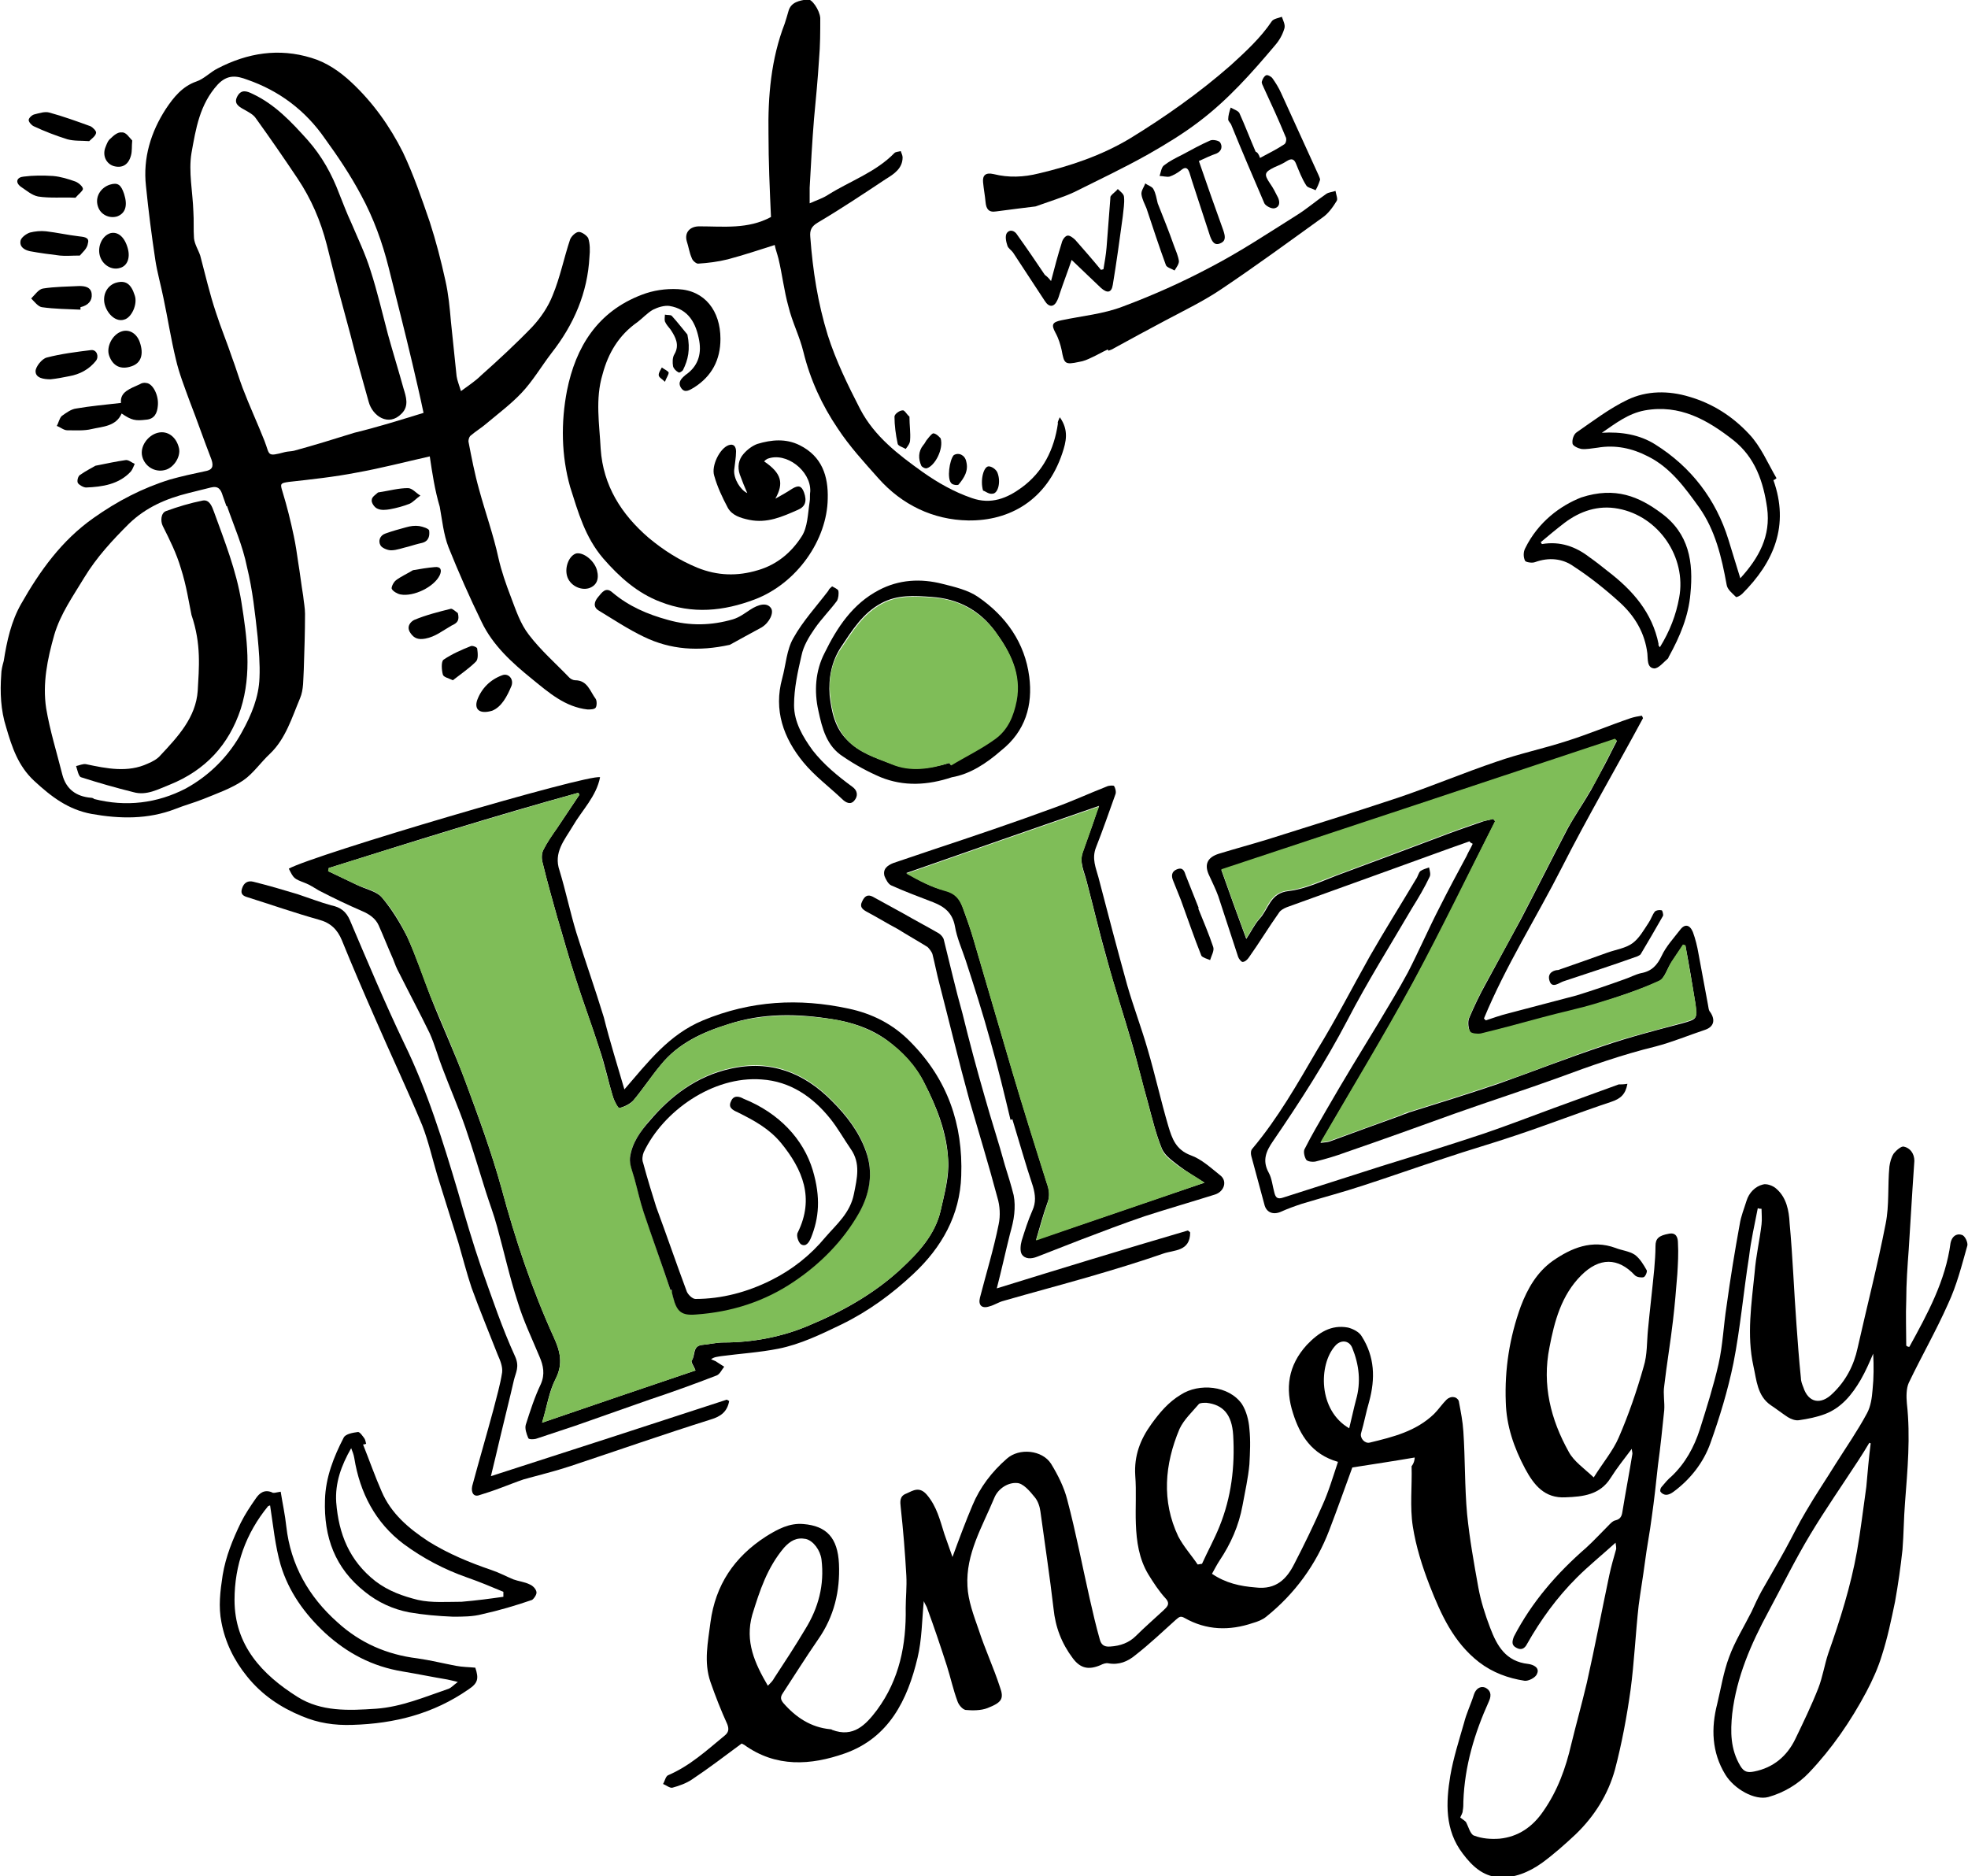 <svg width="235" height="224" viewBox="0 0 235 224" fill="none" xmlns="http://www.w3.org/2000/svg">
<g clip-path="url(#clip0_194_6483)">
<path fill-rule="evenodd" clip-rule="evenodd" d="M51.32 54.496C48.34 55.165 45.51 55.907 42.605 56.427C39.923 56.947 37.167 57.244 34.486 57.541C33.443 57.689 33.443 57.763 33.741 58.728C34.263 60.436 34.709 62.218 35.082 64C35.305 65.039 35.454 66.079 35.603 67.118C35.827 68.455 35.976 69.791 36.199 71.127C36.274 71.87 36.423 72.612 36.423 73.281C36.423 75.508 36.348 77.735 36.274 79.963C36.199 81.076 36.274 82.339 35.827 83.378C34.858 85.68 34.114 88.204 32.252 89.986C31.134 91.025 30.24 92.362 29.049 93.179C27.633 94.144 25.92 94.738 24.282 95.406C23.164 95.851 22.047 96.148 20.93 96.594C17.652 97.856 14.301 97.782 10.949 97.188C8.118 96.668 6.107 95.109 4.096 93.253C2.16 91.471 1.415 89.169 0.744 86.868C0.074 84.789 -0.001 82.636 0.148 80.557C0.148 80.037 0.297 79.443 0.446 78.923C0.819 76.547 1.34 74.172 2.532 72.093C4.767 68.158 7.373 64.52 11.172 61.847C14.003 59.842 16.982 58.283 20.334 57.244C21.675 56.872 23.015 56.575 24.43 56.278C25.324 56.13 25.548 55.759 25.25 54.868C24.356 52.566 23.537 50.19 22.643 47.889C22.047 46.255 21.377 44.547 21.004 42.914C20.408 40.464 20.036 38.014 19.515 35.564C19.217 34.079 18.77 32.52 18.546 31.035C18.099 28.065 17.727 25.169 17.429 22.2C17.056 18.858 18.025 15.74 19.812 12.993C20.706 11.657 21.749 10.32 23.462 9.726C24.356 9.429 25.101 8.612 25.995 8.167C29.57 6.311 33.294 5.717 37.167 6.905C38.955 7.425 40.594 8.538 42.009 9.875C44.541 12.251 46.553 15.072 48.117 18.19C49.383 20.863 50.351 23.684 51.32 26.506C52.065 28.807 52.66 31.109 53.182 33.485C53.554 35.118 53.703 36.752 53.852 38.459C54.076 40.612 54.299 42.766 54.523 44.919C54.597 45.438 54.82 45.958 55.044 46.701C55.938 46.032 56.757 45.513 57.427 44.844C59.513 42.988 61.599 41.058 63.535 39.053C64.578 37.94 65.472 36.603 65.993 35.267C66.887 33.114 67.334 30.812 68.079 28.585C68.228 28.213 68.749 27.694 69.121 27.694C69.494 27.694 70.09 28.139 70.239 28.436C70.462 29.104 70.462 29.921 70.388 30.663C70.164 34.97 68.526 38.756 65.844 42.172C64.652 43.731 63.61 45.513 62.269 46.923C61.003 48.26 59.513 49.373 58.098 50.561C57.502 51.081 56.757 51.527 56.161 52.046C56.012 52.195 55.938 52.492 55.938 52.715C56.31 54.645 56.682 56.575 57.204 58.431C57.949 61.179 58.917 63.851 59.513 66.599C59.885 68.232 60.407 69.717 61.003 71.276C61.599 72.835 62.12 74.469 63.163 75.805C64.578 77.661 66.366 79.22 68.004 80.928C68.153 81.076 68.451 81.225 68.675 81.225C70.164 81.225 70.462 82.561 71.133 83.452C71.282 83.675 71.282 84.269 71.133 84.492C70.984 84.715 70.462 84.715 70.164 84.715C67.483 84.418 65.546 82.71 63.535 81.076C61.152 79.146 58.843 77.067 57.502 74.246C56.087 71.35 54.746 68.306 53.554 65.336C52.958 63.777 52.809 62.144 52.511 60.51C51.916 58.506 51.617 56.501 51.32 54.496ZM50.575 49.299C50.128 47.146 49.681 45.29 49.234 43.36C48.34 39.573 47.372 35.786 46.404 31.926C45.659 28.956 44.616 26.06 43.126 23.313C41.86 20.937 40.37 18.71 38.806 16.557C36.497 13.216 33.369 10.84 29.495 9.503C28.304 9.058 27.186 8.835 25.995 10.097C23.835 12.473 23.388 15.369 22.866 18.264C22.494 20.492 23.015 22.942 23.09 25.244C23.164 26.283 23.09 27.397 23.164 28.436C23.239 29.179 23.686 29.847 23.909 30.515C24.505 32.742 25.026 35.044 25.771 37.271C26.367 39.127 27.112 40.91 27.708 42.691C28.155 43.879 28.527 45.142 28.974 46.329C29.794 48.483 30.762 50.561 31.581 52.64C32.252 54.348 31.805 54.571 34.039 53.977C34.337 53.903 34.709 53.903 35.082 53.828C37.54 53.16 39.923 52.418 42.307 51.675C45.063 51.007 47.67 50.19 50.575 49.299ZM27.112 60.436H27.038C26.889 59.991 26.74 59.619 26.591 59.174C26.367 58.431 26.069 57.986 25.175 58.209C24.282 58.431 23.388 58.654 22.494 58.877C19.812 59.545 17.429 60.585 15.418 62.515C13.407 64.52 11.545 66.524 10.055 68.974C8.714 71.202 7.225 73.281 6.48 75.805C5.66 78.701 5.064 81.596 5.511 84.566C5.958 87.239 6.778 89.838 7.448 92.51C7.895 94.218 9.087 95.109 10.874 95.257C11.023 95.257 11.172 95.332 11.247 95.406C15.045 96.371 18.77 95.926 22.196 94.144C25.026 92.585 27.335 90.283 28.9 87.387C30.017 85.383 30.911 83.23 30.985 80.928C31.06 79.295 30.911 77.661 30.762 76.028C30.464 73.281 30.166 70.459 29.495 67.712C28.974 65.114 27.931 62.812 27.112 60.436Z" fill="black"/>
<path fill-rule="evenodd" clip-rule="evenodd" d="M168.93 174.033C166.323 174.478 163.865 174.849 161.482 175.221C160.588 177.671 159.694 180.195 158.726 182.719C157.162 186.803 154.629 190.292 151.203 193.04C150.756 193.411 150.16 193.634 149.639 193.782C146.808 194.747 144.052 194.673 141.445 193.188C140.924 192.891 140.775 193.114 140.402 193.411C138.838 194.821 137.274 196.306 135.561 197.643C134.667 198.385 133.624 198.831 132.358 198.608C132.06 198.534 131.688 198.682 131.39 198.831C129.975 199.425 129.006 199.202 128.112 198.014C126.772 196.232 126.027 194.302 125.803 192.074C125.356 188.214 124.761 184.353 124.239 180.492C124.165 179.898 123.941 179.23 123.569 178.784C122.973 178.042 122.154 177.077 121.409 177.077C120.366 177.002 119.174 177.745 118.727 178.859C117.312 182.274 115.301 185.541 115.524 189.402C115.599 191.109 116.269 192.891 116.865 194.599C117.61 196.9 118.653 199.128 119.398 201.429C119.919 202.84 119.621 203.286 117.908 203.954C117.163 204.251 116.12 204.251 115.301 204.176C114.929 204.102 114.482 203.583 114.333 203.137C113.811 201.726 113.513 200.316 113.066 198.905C112.322 196.603 111.577 194.376 110.757 192.149C110.683 191.852 110.459 191.555 110.31 191.183C110.087 193.485 110.087 195.787 109.566 197.94C108.374 202.989 106.139 207.518 100.851 209.374C96.829 210.784 92.658 211.081 88.859 208.334C88.71 208.26 88.561 208.186 88.561 208.186C86.55 209.671 84.613 211.156 82.602 212.492C81.932 212.938 81.112 213.234 80.293 213.457C79.995 213.531 79.548 213.16 79.176 213.012C79.399 212.641 79.474 212.121 79.772 211.972C82.379 210.859 84.39 209.002 86.55 207.221C86.997 206.849 87.071 206.478 86.848 205.884C86.103 204.251 85.433 202.543 84.837 200.835C84.017 198.46 84.539 196.084 84.837 193.708C85.433 189.253 87.667 185.912 91.466 183.462C92.881 182.571 94.296 181.828 95.935 181.977C98.691 182.2 100.032 183.61 100.181 186.729C100.33 189.996 99.585 193.04 97.722 195.712C96.233 197.866 94.892 200.019 93.477 202.172C93.179 202.617 93.179 202.914 93.551 203.36C95.041 205.067 96.829 206.255 99.138 206.478C99.212 206.478 99.287 206.478 99.361 206.552C101.894 207.518 103.383 205.958 104.724 204.176C107.406 200.538 108.225 196.381 108.15 192C108.15 190.738 108.299 189.476 108.225 188.139C108.076 185.392 107.852 182.719 107.555 179.972C107.48 179.304 107.406 178.636 108.225 178.339C109.044 177.968 109.789 177.448 110.683 178.487C111.875 179.898 112.247 181.531 112.768 183.165C113.066 183.982 113.364 184.873 113.737 185.912C114.556 183.685 115.301 181.68 116.12 179.75C117.014 177.596 118.429 175.74 120.217 174.181C121.707 172.845 124.463 173.142 125.505 174.775C126.325 176.112 127.07 177.596 127.442 179.081C128.485 183.016 129.23 186.951 130.123 190.886C130.496 192.52 130.868 194.153 131.315 195.712C131.464 196.306 131.762 196.678 132.581 196.603C133.773 196.529 134.816 196.158 135.635 195.341C136.678 194.302 137.795 193.337 138.913 192.297C139.285 191.926 139.807 191.555 139.211 190.886C138.391 189.996 137.721 188.956 137.125 187.991C136.008 186.135 135.71 184.056 135.635 181.977C135.561 180.047 135.71 178.116 135.561 176.186C135.412 173.81 136.157 171.879 137.498 170.023C138.466 168.687 139.509 167.425 140.998 166.534C143.158 165.123 146.734 165.42 148.298 167.647C148.819 168.464 149.117 169.578 149.192 170.617C149.341 172.028 149.266 173.439 149.192 174.849C149.043 176.483 148.67 178.116 148.372 179.75C147.925 182.2 146.957 184.353 145.616 186.357C145.318 186.803 145.02 187.397 144.723 187.917C146.361 189.03 148.074 189.402 149.936 189.55C152.394 189.847 153.661 188.511 154.555 186.729C155.746 184.427 156.864 182.125 157.906 179.75C158.651 178.116 159.173 176.334 159.768 174.552C156.64 173.661 155.225 171.36 154.406 168.761C153.437 165.791 153.81 163.044 156.044 160.594C157.459 159.109 158.949 158.144 160.96 158.515C161.556 158.664 162.301 159.035 162.599 159.555C164.163 162.005 164.238 164.603 163.493 167.35C163.12 168.613 162.897 169.875 162.524 171.137C162.375 171.731 162.971 172.399 163.567 172.251C166.323 171.583 169.079 170.914 171.239 168.835C171.761 168.316 172.207 167.647 172.729 167.128C172.952 166.905 173.325 166.757 173.623 166.831C173.846 166.831 174.219 167.128 174.219 167.425C174.442 168.613 174.665 169.726 174.74 170.914C174.963 174.181 174.889 177.522 175.187 180.789C175.485 183.759 176.006 186.654 176.528 189.55C176.826 191.183 177.347 192.817 177.943 194.376C178.762 196.529 179.805 198.385 182.486 198.682C183.082 198.757 183.902 199.128 183.529 199.87C183.38 200.316 182.486 200.761 182.039 200.687C180.103 200.39 178.241 199.722 176.602 198.46C173.548 196.084 172.059 192.743 170.718 189.327C169.824 187.026 169.079 184.65 168.707 182.274C168.334 179.898 168.632 177.448 168.558 175.072C168.856 174.701 168.93 174.255 168.93 174.033ZM143.009 186.803C143.158 186.803 143.382 186.729 143.531 186.729C144.201 185.244 145.02 183.759 145.616 182.274C147.032 178.784 147.478 175.146 147.255 171.36C147.106 168.91 146.063 167.722 144.052 167.499C143.754 167.499 143.307 167.499 143.158 167.647C142.339 168.613 141.371 169.504 140.849 170.617C139.062 174.849 138.689 179.23 140.7 183.462C141.371 184.724 142.265 185.689 143.009 186.803ZM91.689 201.281C92.062 200.91 92.285 200.687 92.434 200.39C93.7 198.46 94.967 196.529 96.158 194.525C97.722 192 98.467 189.253 98.095 186.209C97.946 185.095 97.127 183.982 96.233 183.759C95.116 183.536 94.371 183.982 93.626 184.798C91.615 187.174 90.721 189.921 89.827 192.817C88.933 196.009 90.125 198.608 91.689 201.281ZM161.109 170.543C161.407 169.355 161.631 168.241 161.929 167.128C162.524 165.049 162.301 162.97 161.482 160.965C161.109 160 160.066 159.926 159.396 160.743C157.459 162.97 157.385 168.39 161.109 170.543Z" fill="black"/>
<path fill-rule="evenodd" clip-rule="evenodd" d="M227.999 160.817C230.159 156.882 232.319 152.947 232.915 148.418C233.064 147.675 233.585 147.23 234.255 147.452C234.628 147.527 235 148.343 234.926 148.715C234.255 151.09 233.66 153.466 232.617 155.694C231.202 158.886 229.414 162.005 227.924 165.123C227.626 165.791 227.626 166.756 227.701 167.573C228.148 171.582 227.775 175.517 227.477 179.452C227.328 181.309 227.328 183.165 227.179 185.021C226.956 187.1 226.658 189.179 226.286 191.258C225.839 193.411 225.392 195.564 224.721 197.643C224.274 199.128 223.604 200.613 222.859 202.023C220.997 205.513 218.763 208.78 216.007 211.675C214.74 213.012 213.027 214.051 211.165 214.571C209.526 215.016 207.068 213.606 206.026 211.898C204.387 209.225 204.312 206.329 205.057 203.434C205.504 201.578 205.802 199.647 206.473 197.865C207.143 196.009 208.26 194.227 209.154 192.445C209.526 191.629 209.899 190.812 210.346 189.995C211.314 188.288 212.282 186.654 213.176 185.021C213.996 183.536 214.74 181.977 215.634 180.492C216.751 178.561 218.018 176.705 219.209 174.775C220.476 172.77 221.816 170.84 222.934 168.761C223.381 167.944 223.53 166.905 223.604 165.94C223.753 164.529 223.753 163.044 223.679 161.633C223.232 162.673 222.785 163.712 222.189 164.752C221.146 166.534 219.88 168.093 217.943 168.835C216.975 169.206 215.858 169.429 214.815 169.578C214.368 169.652 213.847 169.429 213.474 169.206C212.804 168.761 212.133 168.241 211.463 167.796C209.824 166.682 209.75 164.752 209.377 163.118C208.558 159.406 209.154 155.619 209.526 151.907C209.675 149.977 210.122 148.121 210.346 146.19C210.42 145.596 210.346 144.928 210.346 144.334C210.197 144.334 210.048 144.334 209.899 144.26C209.526 146.19 209.08 148.121 208.856 150.051C208.186 154.283 207.813 158.589 206.994 162.747C206.324 166.014 205.355 169.206 204.238 172.325C203.419 174.626 201.854 176.631 199.843 178.116C199.545 178.339 199.248 178.487 198.95 178.487C198.726 178.487 198.428 178.339 198.279 178.116C198.205 177.967 198.279 177.671 198.428 177.522C198.801 177.077 199.173 176.631 199.62 176.26C201.259 174.701 202.301 172.77 202.972 170.691C203.791 168.093 204.61 165.494 205.206 162.896C205.728 160.594 205.802 158.292 206.175 155.916C206.622 152.65 207.143 149.457 207.739 146.19C207.888 145.225 208.26 144.334 208.558 143.369C208.856 142.404 209.601 141.661 210.495 141.439C210.942 141.29 211.761 141.587 212.133 141.958C213.325 142.998 213.623 144.557 213.698 146.042C214.07 150.051 214.219 154.135 214.517 158.144C214.666 160.223 214.815 162.302 215.038 164.455C215.038 164.9 215.187 165.271 215.336 165.643C215.932 167.499 217.422 167.796 218.837 166.385C220.401 164.9 221.37 163.044 221.816 160.965C222.934 155.991 224.2 151.09 225.168 146.116C225.615 143.889 225.392 141.587 225.615 139.285C225.69 138.766 225.839 138.172 226.137 137.726C226.435 137.355 227.03 136.835 227.328 136.909C228.073 137.058 228.595 137.726 228.595 138.617C228.52 139.731 228.446 140.845 228.371 141.958C228.222 144.334 228.073 146.784 227.924 149.16C227.775 151.165 227.626 153.244 227.626 155.248C227.552 157.03 227.626 158.886 227.626 160.668C227.775 160.817 227.924 160.817 227.999 160.817ZM223.381 172.325C223.306 172.325 223.232 172.325 223.232 172.251C222.785 172.993 222.338 173.735 221.891 174.404C219.954 177.374 217.943 180.269 216.156 183.239C214.368 186.209 212.804 189.401 211.165 192.445C209.08 196.306 207.366 200.241 206.845 204.622C206.622 206.775 206.622 208.854 207.813 210.858C208.26 211.601 208.707 211.675 209.452 211.527C211.761 211.081 213.4 209.671 214.368 207.666C215.336 205.661 216.305 203.657 217.124 201.578C217.645 200.241 217.869 198.756 218.316 197.42C219.731 193.411 220.997 189.401 221.742 185.244C222.189 182.719 222.487 180.121 222.859 177.522C223.008 175.814 223.157 174.107 223.381 172.325Z" fill="black"/>
<path fill-rule="evenodd" clip-rule="evenodd" d="M174.369 217.021C174.667 217.244 174.891 217.392 175.04 217.541C175.338 218.061 175.561 219.026 176.008 219.174C176.976 219.546 178.019 219.62 179.062 219.546C181.296 219.323 183.01 218.135 184.276 216.279C185.989 213.829 186.957 211.156 187.628 208.26C188.224 205.81 188.894 203.434 189.49 200.91C190.458 196.604 191.277 192.297 192.171 188.065C192.395 187.026 192.693 185.986 192.991 184.947C192.991 184.798 192.991 184.65 192.916 184.204C191.277 185.689 189.713 186.952 188.298 188.362C185.915 190.738 183.978 193.411 182.339 196.307C182.041 196.901 181.594 197.049 181.073 196.752C180.477 196.455 180.552 196.01 180.775 195.416C182.935 191.258 185.915 187.843 189.415 184.798C190.309 183.982 191.128 183.091 191.948 182.274C192.246 181.977 192.544 181.606 192.916 181.532C193.512 181.383 193.661 181.012 193.735 180.492C194.108 178.191 194.555 175.889 194.927 173.587C194.927 173.365 194.853 173.216 194.853 172.993C193.959 174.181 193.065 175.295 192.32 176.483C191.054 178.488 189.043 178.71 186.957 178.785C184.425 178.933 183.159 177.3 182.116 175.369C180.775 172.845 179.881 170.246 179.807 167.425C179.658 163.49 180.254 159.703 181.594 155.991C182.414 153.838 183.531 151.907 185.393 150.571C187.628 149.012 190.086 147.972 192.916 149.012C193.661 149.309 194.555 149.383 195.225 149.829C195.821 150.274 196.268 151.017 196.64 151.685C196.715 151.833 196.491 152.427 196.268 152.501C195.97 152.576 195.449 152.501 195.225 152.279C193.214 150.126 190.979 150.126 188.819 152.279C186.436 154.655 185.617 157.773 185.021 160.891C184.127 165.346 185.17 169.504 187.33 173.365C187.926 174.478 189.117 175.295 190.309 176.409C191.426 174.627 192.618 173.216 193.289 171.657C194.48 168.91 195.449 166.088 196.268 163.193C196.715 161.782 196.64 160.223 196.789 158.738C197.013 156.362 197.311 153.912 197.534 151.536C197.609 150.645 197.683 149.68 197.683 148.789C197.683 147.898 198.056 147.527 199.322 147.304C200.141 147.156 200.365 147.75 200.365 148.418C200.439 149.68 200.365 150.868 200.29 152.13C200.141 153.986 199.992 155.843 199.769 157.699C199.471 160.297 199.024 162.896 198.726 165.494C198.577 166.46 198.8 167.425 198.726 168.39C198.502 170.543 198.279 172.771 197.981 174.924C197.758 177.003 197.534 179.082 197.236 181.16C197.013 182.942 196.64 184.798 196.417 186.58C196.193 188.288 195.896 189.996 195.672 191.703C195.3 195.044 195.151 198.46 194.704 201.801C194.257 204.993 193.661 208.186 192.842 211.304C192.022 214.274 190.384 216.873 188.149 219.026C186.883 220.214 185.542 221.402 184.127 222.441C182.563 223.555 180.775 224.297 178.913 224.149C177.051 224 175.785 222.812 174.667 221.327C172.507 218.506 172.656 215.239 173.178 212.047C173.55 209.894 174.22 207.815 174.816 205.736C175.114 204.548 175.636 203.508 176.008 202.32C176.231 201.652 176.753 201.281 177.349 201.504C177.945 201.801 178.168 202.32 177.796 203.137C176.082 206.924 174.891 210.859 174.742 215.091C174.742 215.462 174.742 215.833 174.667 216.204C174.667 216.501 174.444 216.798 174.369 217.021Z" fill="black"/>
<path fill-rule="evenodd" clip-rule="evenodd" d="M74.559 130.079C77.39 126.812 79.848 123.545 83.944 121.837C89.68 119.462 95.415 119.165 101.299 120.427C104.13 121.021 106.662 122.283 108.748 124.436C113.142 128.891 115.005 134.237 114.781 140.399C114.632 145.076 112.472 148.937 109.046 152.13C106.513 154.506 103.683 156.585 100.48 158.144C98.022 159.332 95.564 160.52 92.957 161.039C90.722 161.485 88.339 161.633 86.104 161.93C85.732 162.005 85.285 162.005 84.913 162.302C85.062 162.376 85.285 162.45 85.434 162.524C85.806 162.747 86.104 162.97 86.477 163.192C86.179 163.564 85.955 164.083 85.583 164.232C82.902 165.271 80.22 166.237 77.539 167.128C74.559 168.167 71.654 169.206 68.675 170.246C67.111 170.766 65.547 171.285 63.982 171.805C63.684 171.879 63.163 171.879 63.089 171.731C62.865 171.211 62.642 170.543 62.791 170.097C63.312 168.464 63.833 166.831 64.578 165.271C65.1 164.083 64.876 163.044 64.429 162.005C63.535 159.851 62.493 157.698 61.822 155.471C60.854 152.501 60.184 149.457 59.364 146.487C58.992 145.076 58.471 143.74 58.024 142.329C57.204 139.731 56.459 137.206 55.566 134.608C54.746 132.232 53.703 129.856 52.81 127.48C52.288 126.144 51.916 124.733 51.32 123.397C50.128 120.947 48.862 118.571 47.67 116.195C47.372 115.675 47.149 115.081 46.925 114.487C46.329 113.151 45.808 111.814 45.212 110.478C44.84 109.661 44.095 109.141 43.201 108.77C41.488 108.028 39.775 107.211 38.062 106.32C37.54 106.023 37.019 105.652 36.423 105.429C35.082 104.909 35.082 104.909 34.486 103.721C37.391 102.088 70.314 92.362 71.654 92.807C71.207 95.109 69.494 96.742 68.377 98.673C67.409 100.306 66.068 101.791 66.813 103.944C67.558 106.394 68.079 108.919 68.824 111.369C69.867 114.71 71.058 118.051 72.101 121.466C72.846 124.436 73.74 127.257 74.559 130.079ZM39.253 103.647C39.253 103.796 39.253 103.87 39.179 104.018C40.296 104.538 41.488 105.132 42.605 105.652C43.648 106.172 44.914 106.394 45.585 107.137C46.776 108.547 47.819 110.255 48.639 111.889C49.681 114.19 50.501 116.566 51.394 118.942C52.735 122.357 54.299 125.698 55.566 129.114C57.13 133.346 58.694 137.578 59.886 141.884C61.524 147.972 63.535 153.986 66.142 159.703C66.887 161.336 67.26 162.821 66.366 164.603C65.547 166.162 65.323 167.944 64.727 169.875C70.984 167.721 77.092 165.643 83.05 163.638C82.901 163.192 82.455 162.598 82.604 162.45C83.05 161.856 82.678 160.742 83.795 160.594C84.689 160.52 85.508 160.297 86.402 160.297C89.903 160.297 93.404 159.629 96.532 158.292C100.48 156.659 104.353 154.506 107.556 151.536C109.642 149.605 111.653 147.452 112.323 144.557C112.77 142.552 113.366 140.473 113.217 138.469C113.068 135.276 111.876 132.232 110.386 129.336C109.344 127.257 107.705 125.55 105.917 124.213C103.981 122.803 101.746 122.06 99.363 121.689C95.192 121.021 91.095 120.947 86.998 122.283C83.87 123.248 80.965 124.585 78.879 127.183C77.762 128.52 76.794 130.005 75.677 131.341C75.304 131.786 74.559 132.158 73.963 132.306C73.814 132.38 73.368 131.489 73.219 131.044C72.623 129.114 72.25 127.183 71.58 125.253C70.686 122.431 69.643 119.684 68.749 116.863C67.93 114.413 67.26 111.889 66.515 109.438C65.919 107.285 65.323 105.206 64.802 103.053C64.653 102.534 64.653 101.94 64.876 101.494C65.323 100.603 65.919 99.712 66.515 98.895C67.409 97.559 68.302 96.223 69.196 94.886C69.122 94.812 69.122 94.738 69.047 94.663C59.066 97.411 49.16 100.529 39.253 103.647Z" fill="black"/>
<path fill-rule="evenodd" clip-rule="evenodd" d="M175.485 100.455C172.506 101.494 169.526 102.608 166.621 103.647C162.301 105.206 157.981 106.766 153.661 108.325C153.288 108.473 152.916 108.696 152.767 108.919C151.501 110.701 150.384 112.557 149.117 114.339C148.968 114.561 148.67 114.858 148.372 114.858C148.224 114.858 147.926 114.487 147.851 114.264C147.032 111.814 146.287 109.438 145.468 106.988C145.17 106.172 144.797 105.429 144.425 104.612C143.754 103.276 144.127 102.385 145.542 101.94C147.479 101.346 149.415 100.826 151.352 100.232C156.566 98.599 161.78 96.965 166.919 95.257C170.867 93.921 174.74 92.288 178.688 90.951C181.444 89.986 184.274 89.392 187.03 88.501C189.637 87.684 192.095 86.645 194.702 85.754C195.149 85.606 195.596 85.531 196.043 85.457C196.117 85.531 196.117 85.606 196.192 85.754C192.989 91.694 189.563 97.559 186.509 103.573C183.455 109.587 179.805 115.304 177.198 121.615C177.273 121.689 177.347 121.763 177.422 121.838C178.315 121.541 179.135 121.244 180.029 121.021C182.785 120.278 185.466 119.61 188.222 118.868C190.159 118.274 192.095 117.606 193.957 116.937C194.628 116.715 195.298 116.343 195.968 116.195C197.235 115.972 197.905 115.23 198.426 114.116C198.948 113.002 199.842 112.037 200.586 111.072C201.182 110.255 201.778 110.404 202.151 111.295C202.449 112.111 202.672 113.002 202.821 113.893C203.193 115.898 203.566 117.903 203.938 119.907C204.013 120.278 204.013 120.65 204.236 120.872C204.832 121.763 204.683 122.58 203.64 122.951C201.629 123.619 199.693 124.436 197.682 124.956C193.734 125.921 189.935 127.258 186.136 128.668C182.04 130.153 177.869 131.49 173.697 132.974C169.377 134.534 165.057 136.093 160.737 137.578C159.545 138.023 158.279 138.394 157.087 138.691C156.715 138.766 156.119 138.691 155.97 138.469C155.746 138.097 155.598 137.429 155.821 137.132C156.64 135.499 157.534 134.014 158.428 132.455C160.439 128.965 162.525 125.55 164.61 122.135C165.802 120.13 166.994 118.199 168.111 116.121C169.452 113.522 170.569 110.923 171.91 108.325C172.953 106.246 173.995 104.316 175.113 102.237C175.336 101.717 175.634 101.271 175.857 100.752C175.559 100.603 175.485 100.529 175.485 100.455ZM178.315 97.782C178.39 97.856 178.464 98.005 178.539 98.079C175.262 104.538 172.208 111.072 168.707 117.383C165.281 123.768 161.482 129.93 157.683 136.464C158.279 136.39 158.502 136.39 158.726 136.316C161.556 135.276 164.387 134.237 167.292 133.197C167.59 133.049 167.962 132.974 168.26 132.826C171.835 131.712 175.411 130.599 178.911 129.411C183.082 127.926 187.254 126.292 191.499 124.882C194.553 123.842 197.682 123.025 200.81 122.209C202.672 121.689 202.672 121.689 202.449 119.833C202.076 117.531 201.704 115.23 201.257 112.928C201.182 112.928 201.033 112.854 200.959 112.854C200.512 113.522 200.065 114.19 199.618 114.858C199.097 115.601 198.799 116.789 198.128 117.16C195.745 118.2 193.287 119.016 190.754 119.833C188.594 120.501 186.434 121.021 184.2 121.541C181.742 122.209 179.284 122.877 176.826 123.471C176.453 123.545 175.634 123.471 175.559 123.248C175.336 122.803 175.262 122.06 175.411 121.615C176.006 120.204 176.677 118.793 177.422 117.457C178.837 114.858 180.252 112.26 181.667 109.661C183.529 106.097 185.317 102.534 187.179 98.97C188.073 97.336 189.116 95.852 190.01 94.292C190.531 93.327 191.052 92.362 191.574 91.397C192.095 90.431 192.542 89.466 193.063 88.501C192.989 88.427 192.914 88.353 192.84 88.278C177.198 93.476 161.556 98.673 145.84 103.87C146.808 106.617 147.777 109.29 148.819 112.111C149.415 111.22 149.788 110.404 150.384 109.735C151.501 108.548 151.65 106.617 153.884 106.394C155.821 106.172 157.683 105.281 159.62 104.538C163.642 103.053 167.59 101.568 171.537 100.083C173.25 99.415 174.964 98.821 176.677 98.227C177.198 98.005 177.794 97.93 178.315 97.782Z" fill="black"/>
<path fill-rule="evenodd" clip-rule="evenodd" d="M126.55 49.819C127.668 51.378 127.295 52.789 126.848 54.125C124.986 59.694 120.591 62.218 115.601 62.144C111.43 62.07 107.706 60.288 104.875 57.095C103.162 55.165 101.449 53.309 100.034 51.156C98.171 48.408 96.756 45.364 95.937 42.023C95.49 40.167 94.596 38.459 94.149 36.603C93.628 34.747 93.404 32.743 92.958 30.886C92.809 30.293 92.585 29.698 92.511 29.253C90.648 29.847 88.861 30.441 86.924 30.961C85.733 31.258 84.541 31.406 83.349 31.48C83.126 31.48 82.679 31.109 82.604 30.812C82.306 30.144 82.232 29.476 82.008 28.808C81.71 27.768 82.381 27.026 83.498 27.026C86.403 27.026 89.308 27.397 92.064 25.912C91.915 22.645 91.766 19.304 91.766 15.963C91.691 11.508 92.064 7.053 93.702 2.821C93.851 2.376 94 1.856 94.149 1.337C94.447 0.223 95.49 0.074 96.384 -0.074C96.905 -0.223 97.874 1.188 97.948 2.153C97.948 3.787 97.948 5.42 97.799 7.128C97.65 9.504 97.427 11.805 97.203 14.181C96.98 16.928 96.831 19.675 96.682 22.422C96.682 22.942 96.682 23.536 96.682 24.279C97.501 23.907 98.246 23.685 98.916 23.239C101.523 21.606 104.577 20.566 106.812 18.265C106.961 18.116 107.333 18.116 107.557 18.042C107.631 18.265 107.78 18.562 107.78 18.784C107.78 20.121 106.737 20.789 105.769 21.383C103.088 23.165 100.406 24.947 97.65 26.58C96.905 27.026 96.682 27.471 96.756 28.288C97.054 32.297 97.65 36.158 98.842 40.019C99.81 43.063 101.225 45.958 102.715 48.854C104.428 52.121 107.259 54.274 110.164 56.353C111.951 57.615 113.888 58.729 116.048 59.471C118.357 60.288 120.294 59.471 122.007 58.209C124.539 56.353 125.88 53.68 126.327 50.562C126.252 50.413 126.401 50.19 126.55 49.819Z" fill="black"/>
<path fill-rule="evenodd" clip-rule="evenodd" d="M91.243 55.091C93.328 56.502 93.626 57.689 92.584 59.545C93.254 59.174 93.924 58.803 94.595 58.358C95.34 57.912 95.712 57.986 96.01 58.803C96.382 59.843 96.159 60.511 95.265 60.882C93.403 61.699 91.615 62.515 89.455 62.07C88.412 61.847 87.444 61.55 86.923 60.659C86.252 59.397 85.656 58.135 85.284 56.798C84.912 55.611 85.954 53.532 86.997 53.16C87.593 52.938 87.891 53.309 87.891 53.903C87.891 54.645 87.742 55.388 87.668 56.13C87.593 57.17 88.412 58.506 89.232 58.877C88.934 58.209 88.636 57.467 88.338 56.65C88.04 55.759 88.189 54.868 88.785 54.2C89.232 53.68 89.828 53.235 90.424 53.012C92.137 52.492 93.85 52.344 95.489 53.16C98.17 54.497 98.915 56.873 98.84 59.545C98.766 64.446 95.191 69.643 90.126 71.573C86.401 72.984 82.677 73.355 78.878 71.87C76.122 70.831 73.962 68.9 72.026 66.673C69.866 64.149 69.046 61.179 68.078 58.135C67.035 54.423 66.961 50.487 67.706 46.627C68.748 41.429 71.355 37.197 76.644 35.193C77.984 34.673 79.474 34.45 80.964 34.525C84.167 34.673 86.029 37.123 86.029 40.464C86.029 42.989 84.986 44.919 82.9 46.255C82.379 46.553 81.783 46.998 81.336 46.33C80.889 45.662 81.336 45.216 81.858 44.771C83.273 43.805 83.794 42.395 83.496 40.687C83.124 38.608 82.23 36.901 79.921 36.529C79.325 36.455 78.58 36.678 77.984 36.975C77.314 37.346 76.718 38.014 76.122 38.46C73.888 40.019 72.622 42.172 71.951 44.696C71.057 47.666 71.579 50.636 71.728 53.606C72.026 57.986 74.186 61.402 77.463 64.223C79.251 65.708 81.113 66.896 83.273 67.787C85.656 68.752 88.04 68.826 90.498 68.084C92.807 67.416 94.52 65.931 95.712 64.075C96.457 62.961 96.457 61.327 96.68 59.917C96.755 59.545 96.68 59.1 96.755 58.655C96.829 56.205 93.85 53.903 91.615 54.794C91.466 54.868 91.392 54.942 91.243 55.091Z" fill="black"/>
<path fill-rule="evenodd" clip-rule="evenodd" d="M120.665 133.717C119.92 130.599 119.175 127.481 118.281 124.362C117.387 121.095 116.344 117.829 115.302 114.636C114.855 113.3 114.259 111.963 114.035 110.627C113.737 108.993 112.769 108.251 111.428 107.731C109.715 107.063 108.077 106.469 106.438 105.726C106.066 105.578 105.768 104.984 105.619 104.613C105.395 103.796 105.917 103.351 106.661 103.054C108.226 102.534 109.715 102.014 111.279 101.494C116.195 99.861 121.037 98.228 125.878 96.446C127.964 95.703 130.05 94.738 132.135 93.921C132.433 93.773 132.955 93.773 133.029 93.847C133.178 94.07 133.327 94.59 133.178 94.887C132.433 96.965 131.688 99.119 130.869 101.197C130.348 102.534 130.869 103.648 131.167 104.761C132.284 109.068 133.401 113.3 134.593 117.606C135.338 120.204 136.306 122.729 137.051 125.327C137.945 128.371 138.615 131.416 139.509 134.46C139.956 135.945 140.403 137.281 142.191 137.949C143.457 138.395 144.574 139.434 145.691 140.325C146.585 140.993 146.213 142.255 145.096 142.627C142.265 143.518 139.435 144.334 136.679 145.225C134.072 146.116 131.539 147.081 129.007 148.047C127.294 148.715 125.581 149.383 123.867 150.051C123.123 150.348 122.378 150.348 122.005 149.754C121.782 149.383 121.856 148.641 122.005 148.121C122.378 146.933 122.75 145.745 123.272 144.557C123.718 143.592 123.644 142.701 123.346 141.662C122.452 138.989 121.707 136.316 120.888 133.643C120.814 133.643 120.739 133.717 120.665 133.717ZM143.829 141.216C142.638 140.474 141.669 139.88 140.775 139.211C140.031 138.617 139.137 138.023 138.764 137.207C138.02 135.425 137.573 133.494 137.051 131.564C136.381 129.262 135.859 126.961 135.189 124.659C134.221 121.318 133.104 117.977 132.21 114.636C131.316 111.518 130.571 108.325 129.752 105.207C129.454 104.019 128.858 102.905 129.305 101.717C129.603 100.9 129.901 100.01 130.199 99.193C130.571 98.228 130.869 97.188 131.241 96.223C123.495 98.896 115.898 101.569 108.226 104.242C109.79 105.132 111.205 105.949 112.844 106.32C114.035 106.617 114.557 107.286 114.929 108.251C115.376 109.513 115.823 110.701 116.195 111.963C117.76 117.235 119.249 122.432 120.814 127.703C122.154 132.232 123.569 136.687 124.985 141.216C125.283 142.033 125.432 142.775 125.059 143.666C124.538 145.077 124.165 146.562 123.718 148.047C130.348 145.819 136.977 143.518 143.829 141.216Z" fill="black"/>
<path fill-rule="evenodd" clip-rule="evenodd" d="M58.62 176.26C68.079 173.216 77.464 170.172 86.775 167.128C86.849 167.128 86.998 167.276 87.073 167.276C86.849 168.538 86.105 169.132 84.838 169.503C79.177 171.285 73.666 173.216 68.079 175.072C66.292 175.666 64.43 176.111 62.567 176.631C61.673 176.928 60.78 177.299 59.96 177.596C58.992 177.968 58.098 178.264 57.13 178.561C56.534 178.71 56.236 178.19 56.385 177.448C57.204 174.404 58.098 171.36 58.918 168.316C59.29 166.831 59.737 165.346 59.96 163.861C60.035 163.193 59.737 162.45 59.439 161.782C58.396 159.109 57.279 156.436 56.311 153.763C55.715 151.981 55.268 150.2 54.746 148.418C53.927 145.745 53.033 142.998 52.214 140.325C51.618 138.32 51.171 136.316 50.426 134.385C48.639 130.079 46.628 125.847 44.765 121.541C43.425 118.497 42.084 115.378 40.818 112.26C40.296 110.998 39.477 110.181 38.062 109.81C35.157 108.993 32.401 108.028 29.57 107.137C29.049 106.988 28.677 106.766 28.9 106.097C29.124 105.355 29.645 105.132 30.241 105.281C32.029 105.726 33.816 106.246 35.529 106.766C36.87 107.211 38.211 107.731 39.551 108.102C40.669 108.325 41.339 108.845 41.786 109.884C43.872 114.784 45.957 119.759 48.266 124.585C51.022 130.227 52.884 136.241 54.672 142.255C55.566 145.374 56.46 148.418 57.502 151.462C58.769 155.026 59.96 158.589 61.525 162.005C62.046 163.193 61.599 163.861 61.376 164.752C60.854 167.053 60.258 169.355 59.737 171.582C59.364 173.216 58.992 174.701 58.62 176.26Z" fill="black"/>
<path fill-rule="evenodd" clip-rule="evenodd" d="M33.517 178.116C33.741 179.527 34.039 180.863 34.188 182.274C34.709 186.877 36.869 190.664 40.295 193.708C42.977 196.158 46.18 197.568 49.83 198.014C51.394 198.237 52.883 198.608 54.447 198.905C55.192 199.053 56.012 199.053 56.757 199.128C57.203 200.464 57.054 200.984 55.937 201.726C51.766 204.622 47.148 205.81 42.083 205.958C39.923 206.032 37.986 205.735 36.05 204.919C33.517 203.879 31.283 202.394 29.495 200.167C27.931 198.237 26.888 196.083 26.441 193.708C26.069 191.851 26.292 189.995 26.59 188.065C26.963 185.838 27.782 183.833 28.75 181.828C29.272 180.789 29.867 179.898 30.538 178.933C30.985 178.264 31.581 177.819 32.474 178.19C32.623 178.339 32.996 178.19 33.517 178.116ZM32.251 179.749C32.102 179.824 32.028 179.824 32.028 179.824C29.346 183.09 28.005 186.877 28.005 191.035C28.005 196.455 31.283 199.944 35.528 202.617C38.359 204.399 41.636 204.251 44.913 204.028C47.967 203.805 50.723 202.617 53.554 201.652C53.926 201.503 54.15 201.206 54.671 200.835C54.075 200.687 53.777 200.613 53.405 200.538C51.617 200.241 49.83 199.87 48.042 199.573C44.467 198.979 41.487 197.42 38.806 194.97C36.348 192.668 34.486 190.07 33.517 186.877C32.847 184.575 32.623 182.125 32.251 179.749Z" fill="black"/>
<path fill-rule="evenodd" clip-rule="evenodd" d="M119.027 153.838C126.699 151.462 134.222 149.16 141.82 146.933C141.894 146.933 142.043 147.081 142.118 147.155C142.118 149.457 140.181 149.234 138.915 149.68C135.936 150.719 132.956 151.61 129.902 152.501C126.55 153.466 123.199 154.357 119.847 155.323C119.251 155.471 118.729 155.842 118.134 155.991C117.24 156.288 116.793 155.842 117.016 154.951C117.761 152.056 118.655 149.16 119.251 146.19C119.474 145.151 119.4 143.963 119.102 142.998C118.059 139.063 116.867 135.202 115.75 131.341C114.484 126.738 113.367 122.06 112.175 117.457C111.877 116.343 111.653 115.155 111.355 113.968C111.281 113.671 110.983 113.299 110.76 113.077C109.568 112.334 108.376 111.666 107.184 110.923C105.918 110.255 104.726 109.513 103.46 108.845C102.939 108.548 102.641 108.251 102.939 107.657C103.237 106.988 103.609 106.766 104.205 107.063C105.397 107.731 106.663 108.399 107.855 109.067C109.27 109.884 110.685 110.626 112.1 111.443C112.324 111.592 112.622 111.889 112.696 112.186C113.441 115.155 114.111 118.125 114.931 121.021C115.75 124.362 116.644 127.703 117.612 131.044C118.357 133.717 119.251 136.39 119.996 139.137C120.368 140.325 120.741 141.513 121.039 142.701C121.187 143.443 121.187 144.186 121.113 144.928C121.039 145.745 120.815 146.561 120.592 147.378C120.07 149.457 119.623 151.536 119.027 153.838Z" fill="black"/>
<path fill-rule="evenodd" clip-rule="evenodd" d="M194.33 129.411C194.107 130.673 193.511 131.193 192.393 131.564C188.595 132.826 184.796 134.311 180.997 135.573C178.167 136.538 175.262 137.355 172.431 138.32C169.229 139.36 166.1 140.473 162.897 141.513C160.439 142.33 157.907 142.998 155.449 143.74C154.555 144.037 153.736 144.334 152.916 144.705C152.023 145.077 151.203 144.78 150.98 143.815C150.458 141.884 149.937 139.954 149.416 138.023C149.341 137.726 149.341 137.355 149.565 137.132C152.618 133.494 154.928 129.411 157.311 125.327C159.546 121.689 161.482 117.903 163.568 114.19C165.355 111.072 167.218 108.102 169.08 104.984C169.303 104.687 169.378 104.241 169.601 104.019C169.899 103.796 170.271 103.722 170.644 103.573C170.718 103.944 170.867 104.39 170.718 104.687C170.122 105.949 169.378 107.211 168.633 108.399C166.026 112.854 163.27 117.234 160.886 121.838C158.279 126.812 155.225 131.564 152.023 136.241C151.203 137.429 150.682 138.543 151.501 140.028C151.874 140.696 151.948 141.587 152.172 142.404C152.321 142.998 152.544 143.221 153.214 142.998C157.162 141.736 161.11 140.473 165.057 139.211C169.154 137.949 173.176 136.687 177.199 135.351C180.029 134.385 182.71 133.346 185.541 132.306C188.148 131.341 190.68 130.45 193.287 129.485C193.585 129.485 193.883 129.485 194.33 129.411Z" fill="black"/>
<path fill-rule="evenodd" clip-rule="evenodd" d="M113.664 92.807C110.759 93.773 107.929 93.921 105.173 92.807C103.608 92.139 102.119 91.323 100.704 90.357C98.692 89.095 98.171 86.942 97.724 84.863C97.203 82.561 97.352 80.111 98.469 77.958C99.959 74.914 101.821 72.093 104.949 70.459C107.333 69.197 109.94 69.049 112.547 69.717C114.036 70.088 115.601 70.459 116.792 71.276C120.144 73.578 122.379 76.77 122.9 80.779C123.347 84.195 122.453 87.313 119.548 89.615C117.761 91.174 115.824 92.436 113.664 92.807ZM113.366 91.1C113.44 91.174 113.44 91.248 113.515 91.323C115.228 90.283 117.09 89.318 118.729 88.204C120.293 87.165 120.963 85.457 121.336 83.601C121.932 80.408 120.591 77.81 118.803 75.36C116.941 72.835 114.409 71.499 111.28 71.276C109.195 71.128 107.184 70.979 105.247 72.019C103.013 73.206 101.746 75.285 100.406 77.29C99.288 78.998 98.916 81.002 99.065 83.007C99.288 84.937 99.661 86.868 101.15 88.353C102.566 89.838 104.577 90.506 106.364 91.174C108.748 92.139 111.057 91.768 113.366 91.1Z" fill="black"/>
<path fill-rule="evenodd" clip-rule="evenodd" d="M43.35 172.473C44.094 174.329 44.765 176.26 45.584 178.116C46.701 180.714 48.787 182.496 51.17 184.056C53.554 185.54 56.087 186.58 58.694 187.471C59.587 187.768 60.407 188.213 61.3 188.585C61.896 188.807 62.641 188.882 63.237 189.179C63.609 189.327 63.982 189.698 64.056 190.069C64.131 190.366 63.758 190.886 63.535 191.035C61.598 191.703 59.587 192.297 57.576 192.742C56.459 193.039 55.267 193.039 54.075 193.039C52.288 192.965 50.575 192.817 48.861 192.52C46.925 192.148 45.137 191.332 43.573 190.069C39.998 187.248 38.657 183.536 38.806 179.081C38.88 176.408 39.849 173.958 41.041 171.656C41.264 171.211 42.158 171.063 42.754 170.988C42.977 170.988 43.275 171.434 43.499 171.731C43.648 171.953 43.648 172.176 43.722 172.399C43.499 172.473 43.424 172.473 43.35 172.473ZM60.109 190.663C60.109 190.441 60.109 190.292 60.109 190.069C58.694 189.476 57.278 188.882 55.789 188.362C53.033 187.397 50.5 186.06 48.191 184.353C44.839 181.828 42.977 178.264 42.307 174.107C42.232 173.661 42.083 173.29 41.934 172.919C40.743 174.998 39.998 177.076 40.147 179.378C40.445 183.165 41.711 186.357 44.839 188.807C46.404 189.995 48.117 190.589 49.904 191.035C51.543 191.406 53.405 191.257 55.118 191.257C56.906 191.109 58.544 190.886 60.109 190.663Z" fill="black"/>
<path fill-rule="evenodd" clip-rule="evenodd" d="M132.284 41.726C131.613 42.023 131.017 42.394 130.347 42.691C129.9 42.914 129.379 43.137 128.857 43.211C127.144 43.582 127.07 43.434 126.772 41.8C126.623 41.132 126.399 40.39 126.027 39.721C125.505 38.756 125.654 38.459 126.772 38.237C129.23 37.717 131.762 37.494 134.071 36.603C137.647 35.267 141.147 33.708 144.499 31.926C148.074 30.07 151.426 27.842 154.853 25.689C156.044 24.947 157.162 23.981 158.353 23.165C158.651 22.942 159.098 22.942 159.471 22.794C159.545 23.239 159.769 23.759 159.62 23.981C159.173 24.724 158.577 25.541 157.906 25.986C153.884 28.882 149.937 31.777 145.84 34.524C143.754 35.935 141.445 37.049 139.211 38.237C137.125 39.35 135.04 40.464 133.028 41.578C132.805 41.726 132.582 41.8 132.358 41.875C132.358 41.8 132.284 41.8 132.284 41.726Z" fill="black"/>
<path fill-rule="evenodd" clip-rule="evenodd" d="M123.645 24.65C122.379 24.798 120.665 25.021 118.952 25.244C118.058 25.392 117.761 24.947 117.686 24.13C117.612 23.314 117.463 22.571 117.388 21.754C117.314 20.938 117.686 20.566 118.654 20.789C120.442 21.235 122.23 21.16 124.017 20.715C127.816 19.824 131.54 18.562 134.892 16.557C139.138 13.959 143.234 11.063 146.959 7.796C148.746 6.163 150.534 4.529 151.875 2.525C152.098 2.228 152.694 2.153 153.066 2.005C153.215 2.45 153.513 2.97 153.364 3.416C153.141 4.158 152.768 4.826 152.247 5.42C149.491 8.687 146.661 11.88 143.234 14.478C141.298 15.963 139.212 17.225 137.127 18.413C134.222 20.047 131.242 21.457 128.263 22.942C126.997 23.536 125.507 23.982 123.645 24.65Z" fill="black"/>
<path fill-rule="evenodd" clip-rule="evenodd" d="M211.76 57.318C213.697 62.738 211.835 67.118 208.036 70.905C207.812 71.128 207.366 71.35 207.291 71.276C206.844 70.831 206.248 70.385 206.174 69.791C205.578 66.525 204.833 63.332 202.896 60.585C201.183 58.209 199.47 55.833 196.789 54.497C194.927 53.531 192.915 53.086 190.755 53.457C190.085 53.531 189.415 53.68 188.819 53.606C188.446 53.531 187.776 53.234 187.776 52.938C187.702 52.492 187.925 51.824 188.297 51.601C190.234 50.265 192.171 48.78 194.331 47.74C196.64 46.627 199.247 46.627 201.705 47.369C204.535 48.186 206.919 49.745 208.855 51.824C210.27 53.309 211.09 55.313 212.133 57.095C211.984 57.244 211.835 57.318 211.76 57.318ZM207.812 69.049C210.047 66.599 211.462 64 211.015 60.659C210.568 57.541 209.6 54.645 206.993 52.566C203.865 50.116 200.587 48.26 196.416 49.002C194.405 49.374 192.915 50.562 191.277 51.675C193.586 51.527 195.82 51.898 197.682 53.086C201.928 55.759 204.908 59.62 206.397 64.446C206.844 65.856 207.291 67.415 207.812 69.049Z" fill="black"/>
<path fill-rule="evenodd" clip-rule="evenodd" d="M188.818 59.397C192.915 58.06 195.746 59.323 198.353 61.253C201.704 63.703 202.226 67.118 201.853 70.905C201.63 73.578 200.587 76.028 199.321 78.33C199.246 78.404 199.246 78.552 199.172 78.627C198.65 79.072 198.055 79.815 197.533 79.815C196.639 79.74 196.788 78.701 196.714 78.033C196.416 75.583 195.224 73.578 193.437 71.945C191.723 70.385 189.861 68.9 187.925 67.638C186.584 66.673 184.945 66.525 183.307 67.118C182.934 67.267 182.189 67.118 182.115 66.97C181.891 66.525 181.891 65.931 182.115 65.485C183.679 62.292 186.36 60.362 188.818 59.397ZM198.204 77.29C199.395 75.36 200.14 73.429 200.513 71.35C201.406 66.525 198.055 61.624 193.213 60.733C190.83 60.288 188.67 61.03 186.807 62.441C185.839 63.184 184.945 63.926 183.977 64.743C184.051 64.817 184.051 64.891 184.126 64.965C186.286 64.594 188.148 65.262 189.787 66.525C190.532 67.044 191.276 67.638 192.021 68.232C194.926 70.46 197.31 73.132 198.055 76.919C197.98 76.993 198.055 77.067 198.204 77.29Z" fill="black"/>
<path fill-rule="evenodd" clip-rule="evenodd" d="M87.147 76.993C83.423 77.81 80.071 77.587 76.868 76.028C75.006 75.137 73.219 73.949 71.505 72.909C70.761 72.464 70.984 71.796 71.431 71.276C71.878 70.756 72.325 70.014 73.144 70.756C75.081 72.39 77.315 73.355 79.773 74.023C82.38 74.766 84.987 74.691 87.52 73.949C88.264 73.726 88.86 73.281 89.531 72.835C90.648 72.093 91.616 71.944 92.063 72.612C92.436 73.132 91.914 74.32 90.946 74.914C89.605 75.656 88.19 76.399 87.147 76.993Z" fill="black"/>
<path fill-rule="evenodd" clip-rule="evenodd" d="M125.506 33.559C125.953 31.852 126.325 30.441 126.772 29.03C126.847 28.659 127.145 28.213 127.443 28.139C127.74 28.065 128.187 28.436 128.411 28.659C129.454 29.847 130.496 31.035 131.465 32.223C131.539 32.223 131.688 32.148 131.763 32.148C131.912 31.258 132.061 30.441 132.135 29.55C132.284 27.619 132.433 25.689 132.582 23.759C132.582 23.61 132.582 23.462 132.656 23.387C132.88 23.09 133.252 22.868 133.476 22.571C133.774 22.868 134.221 23.165 134.221 23.536C134.295 24.279 134.146 25.021 134.072 25.838C133.699 28.585 133.327 31.332 132.88 34.005C132.731 34.97 132.21 35.044 131.465 34.376C130.347 33.337 129.23 32.223 127.964 31.035C127.517 32.371 126.996 33.708 126.549 35.044C126.474 35.267 126.4 35.564 126.251 35.861C125.878 36.678 125.282 36.752 124.761 35.935C123.495 34.005 122.229 32.074 120.962 30.144C120.739 29.847 120.366 29.624 120.292 29.327C120.143 28.882 119.994 28.213 120.217 27.842C120.59 27.323 121.186 27.545 121.484 28.065C122.601 29.624 123.718 31.258 124.761 32.817C125.059 33.039 125.208 33.188 125.506 33.559Z" fill="black"/>
<path fill-rule="evenodd" clip-rule="evenodd" d="M150.459 18.858C151.576 18.265 152.47 17.819 153.364 17.225C153.587 17.077 153.662 16.557 153.513 16.334C152.693 14.329 151.8 12.399 150.906 10.469C150.831 10.246 150.608 9.949 150.682 9.726C150.757 9.429 150.98 9.058 151.204 8.984C151.353 8.91 151.8 9.132 151.949 9.355C152.321 9.875 152.693 10.469 152.991 11.137C154.481 14.404 155.971 17.671 157.46 20.937C157.535 21.16 157.684 21.383 157.609 21.531C157.46 21.977 157.312 22.348 157.088 22.719C156.716 22.497 156.12 22.422 155.971 22.125C155.449 21.309 155.151 20.492 154.779 19.601C154.556 19.007 154.258 18.858 153.662 19.23C153.215 19.527 152.693 19.75 152.172 19.972C150.98 20.566 150.906 20.789 151.651 21.903C152.023 22.422 152.321 23.016 152.619 23.61C152.842 24.13 152.842 24.724 152.172 24.872C151.8 24.947 151.129 24.575 150.98 24.279C149.64 21.16 148.299 18.042 147.033 14.924C146.958 14.701 146.66 14.478 146.66 14.255C146.66 13.81 146.809 13.29 146.958 12.845C147.331 13.067 147.852 13.216 148.001 13.513C148.671 14.998 149.267 16.557 149.938 18.116C150.161 18.19 150.31 18.413 150.459 18.858Z" fill="black"/>
<path fill-rule="evenodd" clip-rule="evenodd" d="M99.362 70.014C99.585 70.163 100.032 70.311 100.107 70.534C100.181 70.905 100.107 71.425 99.958 71.722C99.138 72.835 98.095 73.875 97.276 75.063C96.606 76.028 95.935 77.142 95.712 78.255C95.265 80.186 94.818 82.191 94.818 84.195C94.818 86.2 95.861 87.982 97.053 89.615C98.393 91.323 100.032 92.659 101.745 93.921C102.49 94.441 102.416 95.109 102.043 95.555C101.596 96.149 101 95.852 100.553 95.406C98.989 93.921 97.276 92.659 95.935 91.026C93.552 88.13 92.36 84.789 93.403 81.003C93.85 79.369 93.924 77.587 94.744 76.177C95.861 74.172 97.5 72.39 98.915 70.534C98.989 70.311 99.138 70.237 99.362 70.014Z" fill="black"/>
<path fill-rule="evenodd" clip-rule="evenodd" d="M14.449 48.111C14.3 46.775 15.567 46.404 16.684 45.884C16.907 45.736 17.205 45.661 17.503 45.736C18.248 45.81 18.993 47.221 18.844 48.483C18.769 49.3 18.471 50.042 17.429 50.116C16.162 50.265 15.716 50.19 14.524 49.374C13.853 50.933 12.215 50.933 10.948 51.23C10.055 51.453 9.012 51.378 8.044 51.378C7.597 51.378 7.224 51.007 6.777 50.859C7.001 50.487 7.075 49.968 7.373 49.671C7.895 49.3 8.491 48.854 9.086 48.78C10.8 48.483 12.513 48.334 14.449 48.111Z" fill="black"/>
<path fill-rule="evenodd" clip-rule="evenodd" d="M143.159 19.23C144.128 22.051 145.096 24.798 146.064 27.471C146.288 28.139 146.437 28.733 145.766 29.03C145.021 29.401 144.724 28.807 144.5 28.213C143.755 25.986 143.085 23.833 142.34 21.605C142.266 21.308 142.117 20.937 142.042 20.64C141.819 19.972 141.521 19.898 140.999 20.343C140.627 20.64 140.105 20.937 139.659 21.086C139.286 21.16 138.839 21.012 138.467 21.012C138.616 20.566 138.69 19.972 138.988 19.749C139.659 19.23 140.403 18.858 141.148 18.487C142.266 17.893 143.308 17.299 144.5 16.779C144.798 16.631 145.543 16.779 145.692 17.002C145.99 17.448 145.915 18.042 145.245 18.339C144.575 18.561 143.979 18.858 143.159 19.23Z" fill="black"/>
<path fill-rule="evenodd" clip-rule="evenodd" d="M186.063 115.824C188.223 115.081 190.085 114.413 191.948 113.745C192.99 113.374 194.108 113.225 194.927 112.631C195.746 112.037 196.268 111.072 196.864 110.181C197.162 109.736 197.311 109.216 197.608 108.845C197.757 108.696 198.13 108.622 198.428 108.696C198.502 108.696 198.651 109.216 198.577 109.364C197.683 110.924 196.789 112.483 195.895 113.968C195.821 114.042 195.672 114.116 195.523 114.19C192.618 115.23 189.639 116.195 186.734 117.16C186.212 117.309 185.318 118.125 185.021 117.086C184.723 116.121 185.616 115.824 186.063 115.824Z" fill="black"/>
<path fill-rule="evenodd" clip-rule="evenodd" d="M9.533 30.515C8.564 30.515 7.82 30.589 7.149 30.515C5.957 30.367 4.766 30.218 3.574 29.995C2.904 29.847 2.308 29.476 2.457 28.733C2.531 28.362 3.127 27.916 3.574 27.768C4.17 27.619 4.84 27.545 5.511 27.619C6.777 27.768 8.118 28.065 9.384 28.213C9.905 28.288 10.725 28.288 10.501 29.03C10.427 29.698 9.831 30.144 9.533 30.515Z" fill="black"/>
<path fill-rule="evenodd" clip-rule="evenodd" d="M143.084 108.473C143.68 109.958 144.351 111.517 144.872 113.077C145.021 113.522 144.649 114.116 144.5 114.636C144.127 114.487 143.606 114.339 143.457 114.116C142.563 111.889 141.818 109.661 140.999 107.434C140.701 106.691 140.403 105.949 140.105 105.206C139.881 104.687 139.807 104.093 140.552 103.796C141.297 103.499 141.446 104.093 141.595 104.538C142.116 105.875 142.637 107.137 143.159 108.473C143.084 108.399 143.084 108.399 143.084 108.473Z" fill="black"/>
<path fill-rule="evenodd" clip-rule="evenodd" d="M9.012 23.61C7.447 23.536 5.958 23.685 4.543 23.462C3.798 23.313 3.127 22.719 2.457 22.274C1.787 21.754 2.01 21.16 2.829 21.086C3.947 20.938 5.138 20.938 6.33 21.012C7.224 21.086 8.192 21.383 9.012 21.68C9.384 21.828 9.905 22.274 9.905 22.571C9.831 22.868 9.384 23.165 9.012 23.61Z" fill="black"/>
<path fill-rule="evenodd" clip-rule="evenodd" d="M10.651 16.854C9.683 16.78 8.863 16.854 8.044 16.631C6.629 16.186 5.288 15.666 4.022 15.072C3.724 14.924 3.426 14.552 3.426 14.33C3.426 14.107 3.798 13.736 4.096 13.661C4.692 13.513 5.362 13.29 5.884 13.439C7.522 13.884 9.161 14.478 10.8 15.072C11.098 15.22 11.545 15.666 11.47 15.889C11.396 16.26 10.949 16.557 10.651 16.854Z" fill="black"/>
<path fill-rule="evenodd" clip-rule="evenodd" d="M8.268 44.919C7.523 45.067 6.779 45.216 6.034 45.29C5.214 45.29 4.246 45.142 4.246 44.325C4.246 43.805 4.991 42.84 5.587 42.691C7.3 42.246 9.088 42.023 10.875 41.801C11.546 41.726 11.844 42.543 11.471 43.063C10.652 44.102 9.535 44.696 8.268 44.919Z" fill="black"/>
<path fill-rule="evenodd" clip-rule="evenodd" d="M138.243 24.279C138.914 25.986 139.584 27.62 140.18 29.327C140.403 29.921 140.701 30.59 140.776 31.184C140.776 31.555 140.478 31.926 140.254 32.297C139.882 32.075 139.286 31.926 139.212 31.629C138.392 29.402 137.647 27.1 136.902 24.873C136.679 24.353 136.381 23.759 136.307 23.239C136.232 22.794 136.605 22.348 136.754 21.903C137.051 22.126 137.573 22.274 137.722 22.571C138.02 23.091 138.094 23.685 138.243 24.279Z" fill="black"/>
<path fill-rule="evenodd" clip-rule="evenodd" d="M9.609 36.975C8.045 36.9 6.555 36.9 4.991 36.678C4.544 36.603 4.097 36.009 3.725 35.638C4.172 35.193 4.618 34.525 5.14 34.45C6.555 34.227 8.045 34.227 9.46 34.153C10.056 34.153 10.875 34.227 10.95 35.118C11.024 35.861 10.577 36.455 9.609 36.678C9.609 36.752 9.609 36.9 9.609 36.975Z" fill="black"/>
<path fill-rule="evenodd" clip-rule="evenodd" d="M16.982 54.496C16.684 53.309 17.652 51.972 18.844 51.675C20.036 51.378 21.079 52.195 21.377 53.531C21.6 54.571 20.706 55.907 19.664 56.13C18.472 56.427 17.28 55.684 16.982 54.496Z" fill="black"/>
<path fill-rule="evenodd" clip-rule="evenodd" d="M11.396 55.611C12.885 55.314 13.928 55.091 14.971 54.942C15.343 54.868 15.716 55.239 16.088 55.388C15.939 55.685 15.865 55.982 15.641 56.279C14.226 57.838 12.215 58.135 10.278 58.209C9.98 58.209 9.459 57.912 9.31 57.689C9.161 57.467 9.31 56.873 9.533 56.724C10.278 56.205 11.023 55.833 11.396 55.611Z" fill="black"/>
<path fill-rule="evenodd" clip-rule="evenodd" d="M15.716 43.731C14.45 44.176 13.481 43.731 13.034 42.469C12.662 41.429 13.407 39.944 14.524 39.573C15.418 39.276 16.312 39.796 16.684 40.835C17.206 42.32 16.833 43.36 15.716 43.731Z" fill="black"/>
<path fill-rule="evenodd" clip-rule="evenodd" d="M54.672 73.207C54.895 74.098 54.597 74.395 53.927 74.692C52.884 75.286 51.99 76.028 50.798 76.251C49.979 76.399 49.458 76.251 49.011 75.583C48.489 74.84 49.011 74.246 49.458 74.023C50.873 73.43 52.363 73.058 53.852 72.687C54.076 72.687 54.448 73.058 54.672 73.207Z" fill="black"/>
<path fill-rule="evenodd" clip-rule="evenodd" d="M16.088 35.267C16.46 36.306 15.716 37.94 14.822 38.163C13.928 38.46 12.885 37.643 12.513 36.381C12.215 35.267 12.736 34.153 13.779 33.782C14.971 33.411 15.641 33.856 16.088 35.267Z" fill="black"/>
<path fill-rule="evenodd" clip-rule="evenodd" d="M49.31 68.084C50.203 67.935 51.023 67.787 51.917 67.713C52.587 67.638 52.81 68.01 52.513 68.678C51.842 70.088 49.384 71.276 47.82 70.979C47.448 70.905 46.926 70.608 46.777 70.311C46.703 70.088 47.001 69.494 47.299 69.272C47.895 68.826 48.714 68.455 49.31 68.084Z" fill="black"/>
<path fill-rule="evenodd" clip-rule="evenodd" d="M48.786 65.262C48.116 65.411 47.371 65.708 46.7 65.708C46.254 65.708 45.583 65.411 45.434 65.114C45.136 64.594 45.36 63.926 46.03 63.703C46.849 63.406 47.669 63.184 48.488 62.961C49.009 62.812 49.531 62.738 50.052 62.812C50.499 62.887 51.169 63.109 51.244 63.332C51.319 63.926 51.244 64.594 50.425 64.817C49.754 64.966 49.307 65.114 48.786 65.262Z" fill="black"/>
<path fill-rule="evenodd" clip-rule="evenodd" d="M71.282 68.084C71.58 69.198 71.208 69.94 70.314 70.237C69.271 70.534 68.005 69.866 67.707 68.752C67.409 67.638 68.005 66.302 68.824 66.079C69.718 65.931 70.984 66.97 71.282 68.084Z" fill="black"/>
<path fill-rule="evenodd" clip-rule="evenodd" d="M54.076 81.225C53.629 81.002 52.959 80.854 52.884 80.557C52.735 80.037 52.661 78.998 52.959 78.775C53.927 78.107 55.119 77.587 56.236 77.142C56.459 77.067 56.981 77.29 56.981 77.439C57.055 77.958 57.13 78.701 56.832 78.998C56.013 79.814 55.119 80.409 54.076 81.225Z" fill="black"/>
<path fill-rule="evenodd" clip-rule="evenodd" d="M58.768 84.863C57.278 85.309 56.608 84.715 56.98 83.601C57.501 82.19 58.544 81.151 59.959 80.631C60.704 80.334 61.375 81.077 61.077 81.893C60.555 83.156 59.885 84.418 58.768 84.863Z" fill="black"/>
<path fill-rule="evenodd" clip-rule="evenodd" d="M15.269 29.698C15.567 30.812 15.194 31.777 14.3 32C13.332 32.297 12.215 31.629 11.917 30.515C11.619 29.401 12.215 28.139 13.183 27.842C14.077 27.62 14.896 28.288 15.269 29.698Z" fill="black"/>
<path fill-rule="evenodd" clip-rule="evenodd" d="M45.137 58.803C46.553 58.58 47.595 58.283 48.712 58.283C49.234 58.283 49.681 58.877 50.202 59.174C49.755 59.471 49.383 59.917 48.936 60.139C48.191 60.436 47.372 60.659 46.553 60.808C46.106 60.882 45.51 60.956 45.063 60.733C44.69 60.585 44.318 59.991 44.392 59.694C44.392 59.323 44.914 59.026 45.137 58.803Z" fill="black"/>
<path fill-rule="evenodd" clip-rule="evenodd" d="M15.79 16.779C15.715 17.448 15.79 18.042 15.641 18.561C15.343 19.675 14.598 20.121 13.555 19.824C12.661 19.527 12.214 18.561 12.587 17.596C12.736 17.225 12.885 16.779 13.183 16.557C13.555 16.186 14.076 15.74 14.523 15.814C15.045 15.74 15.417 16.408 15.79 16.779Z" fill="black"/>
<path fill-rule="evenodd" clip-rule="evenodd" d="M14.822 23.165C15.269 24.575 14.971 25.466 14.002 25.837C13.034 26.134 11.991 25.615 11.693 24.65C11.321 23.536 11.991 22.422 13.108 22.051C14.077 21.754 14.449 22.051 14.822 23.165Z" fill="black"/>
<path fill-rule="evenodd" clip-rule="evenodd" d="M82.082 39.944C82.454 41.726 82.156 42.988 81.56 44.176C81.486 44.325 81.113 44.547 81.039 44.473C80.741 44.325 80.443 44.028 80.369 43.731C80.294 43.285 80.294 42.691 80.518 42.32C81.188 41.206 80.666 40.241 80.071 39.35C79.847 39.053 79.549 38.756 79.4 38.385C79.326 38.162 79.4 37.791 79.4 37.568C79.698 37.643 80.071 37.568 80.22 37.717C80.965 38.534 81.635 39.425 82.082 39.944Z" fill="black"/>
<path fill-rule="evenodd" clip-rule="evenodd" d="M112.323 52.343C112.696 53.606 111.653 55.61 110.684 55.907C110.461 55.981 110.089 55.759 110.014 55.61C109.642 54.794 109.642 53.903 110.238 53.16C110.461 52.937 110.535 52.64 110.759 52.418C110.982 52.121 111.355 51.675 111.504 51.749C111.876 51.824 112.174 52.195 112.323 52.343Z" fill="black"/>
<path fill-rule="evenodd" clip-rule="evenodd" d="M108.598 49.745C108.598 50.784 108.747 51.675 108.673 52.566C108.673 52.938 108.375 53.309 108.151 53.606C107.779 53.383 107.183 53.234 107.183 52.938C106.96 51.898 106.811 50.784 106.811 49.745C106.811 49.448 107.406 49.002 107.779 49.002C108.002 48.928 108.3 49.522 108.598 49.745Z" fill="black"/>
<path fill-rule="evenodd" clip-rule="evenodd" d="M115.376 55.091C115.674 56.204 115.153 57.021 114.483 57.838C114.408 57.986 113.738 57.912 113.589 57.689C113.067 57.17 113.365 54.942 113.887 54.348C114.483 53.977 115.228 54.348 115.376 55.091Z" fill="black"/>
<path fill-rule="evenodd" clip-rule="evenodd" d="M117.388 58.58C117.016 57.318 117.463 55.685 118.059 55.685C118.431 55.685 118.952 56.056 119.101 56.427C119.548 57.541 119.176 58.951 118.505 58.951C118.059 59.026 117.686 58.654 117.388 58.58Z" fill="black"/>
<path fill-rule="evenodd" clip-rule="evenodd" d="M79.401 45.587C79.029 45.216 78.656 45.067 78.656 44.77C78.656 44.473 78.88 44.176 79.029 43.879C79.327 44.102 79.699 44.251 79.848 44.473C79.848 44.77 79.55 45.142 79.401 45.587Z" fill="black"/>
<path fill-rule="evenodd" clip-rule="evenodd" d="M39.254 103.647C49.161 100.529 59.067 97.485 69.048 94.664C69.123 94.738 69.123 94.812 69.197 94.886C68.303 96.223 67.409 97.559 66.516 98.896C65.92 99.787 65.324 100.603 64.877 101.494C64.653 101.94 64.653 102.608 64.802 103.053C65.324 105.206 65.92 107.36 66.516 109.439C67.26 111.963 67.931 114.413 68.75 116.863C69.644 119.684 70.687 122.432 71.581 125.253C72.177 127.183 72.623 129.114 73.219 131.044C73.368 131.564 73.89 132.381 73.964 132.306C74.56 132.158 75.305 131.861 75.677 131.341C76.795 130.005 77.763 128.52 78.88 127.183C80.966 124.585 83.945 123.248 86.999 122.283C91.096 121.021 95.192 121.095 99.364 121.689C101.747 122.06 103.982 122.877 105.918 124.213C107.78 125.55 109.344 127.183 110.387 129.336C111.877 132.232 112.994 135.276 113.218 138.469C113.292 140.473 112.771 142.552 112.324 144.557C111.654 147.452 109.642 149.606 107.557 151.536C104.354 154.506 100.555 156.585 96.533 158.292C93.33 159.629 89.904 160.297 86.403 160.297C85.509 160.297 84.69 160.52 83.796 160.594C82.679 160.742 82.977 161.856 82.604 162.45C82.455 162.673 82.828 163.193 83.051 163.638C77.093 165.643 71.059 167.722 64.728 169.875C65.324 167.87 65.622 166.088 66.367 164.603C67.26 162.821 66.888 161.336 66.143 159.703C63.536 153.986 61.525 147.972 59.886 141.884C58.695 137.578 57.131 133.271 55.566 129.114C54.3 125.698 52.81 122.283 51.395 118.942C50.427 116.566 49.682 114.19 48.639 111.889C47.82 110.181 46.852 108.548 45.585 107.137C44.915 106.32 43.574 106.097 42.606 105.652C41.489 105.132 40.297 104.538 39.18 104.019C39.18 103.87 39.254 103.722 39.254 103.647ZM80.072 154.06C80.146 154.06 80.146 154.06 80.221 153.986C80.295 154.283 80.295 154.506 80.37 154.803C80.817 156.585 81.413 157.03 83.126 156.882C87.371 156.585 91.245 155.322 94.82 152.947C98.023 150.793 100.63 148.046 102.566 144.78C103.833 142.552 104.354 139.954 103.386 137.355C102.566 135.053 101.077 133.123 99.364 131.415C96.012 128 91.99 126.441 87.148 127.555C83.2 128.445 80.221 130.747 77.614 133.717C76.497 135.053 75.454 136.464 75.23 138.172C75.156 138.988 75.528 139.805 75.752 140.622C76.124 141.958 76.422 143.369 76.869 144.705C77.912 147.824 79.029 150.942 80.072 154.06Z" fill="#7FBD58"/>
<path fill-rule="evenodd" clip-rule="evenodd" d="M178.315 97.782C177.794 97.93 177.198 98.005 176.677 98.153C174.963 98.747 173.25 99.341 171.537 100.009C167.589 101.494 163.567 102.979 159.62 104.464C157.757 105.132 155.821 106.097 153.884 106.32C151.575 106.543 151.426 108.473 150.383 109.661C149.788 110.329 149.415 111.146 148.819 112.037C147.776 109.216 146.808 106.543 145.84 103.796C161.556 98.599 177.198 93.401 192.84 88.204C192.914 88.278 192.989 88.353 193.063 88.427C192.542 89.392 192.095 90.357 191.574 91.322C191.052 92.288 190.605 93.327 190.009 94.218C189.116 95.777 188.073 97.336 187.179 98.895C185.317 102.459 183.529 106.023 181.667 109.587C180.326 112.186 178.837 114.784 177.421 117.383C176.677 118.719 176.006 120.13 175.41 121.541C175.187 121.986 175.261 122.728 175.559 123.174C175.708 123.397 176.453 123.471 176.826 123.397C179.284 122.803 181.742 122.134 184.2 121.466C186.36 120.872 188.594 120.427 190.754 119.759C193.212 119.016 195.745 118.199 198.128 117.086C198.799 116.789 199.097 115.601 199.618 114.784C200.065 114.116 200.512 113.448 200.959 112.779C201.033 112.779 201.182 112.854 201.257 112.854C201.629 115.155 202.076 117.457 202.448 119.759C202.746 121.615 202.672 121.615 200.81 122.134C197.681 123.025 194.553 123.768 191.499 124.807C187.253 126.218 183.157 127.926 178.911 129.336C175.41 130.524 171.835 131.638 168.26 132.752C167.962 132.826 167.589 132.974 167.292 133.123C164.461 134.162 161.631 135.202 158.726 136.241C158.502 136.315 158.279 136.315 157.683 136.39C161.482 129.856 165.206 123.694 168.707 117.309C172.133 110.923 175.261 104.464 178.539 98.005C178.464 98.005 178.39 97.93 178.315 97.782Z" fill="#7FBD58"/>
<path fill-rule="evenodd" clip-rule="evenodd" d="M143.83 141.216C136.978 143.592 130.349 145.819 123.719 148.121C124.166 146.71 124.539 145.225 125.06 143.74C125.358 142.849 125.284 142.107 124.986 141.29C123.57 136.835 122.155 132.306 120.815 127.777C119.25 122.506 117.761 117.308 116.196 112.037C115.824 110.775 115.377 109.513 114.93 108.325C114.558 107.36 114.036 106.691 112.845 106.394C111.28 105.949 109.791 105.206 108.227 104.315C115.899 101.643 123.496 98.97 131.242 96.297C130.87 97.262 130.572 98.227 130.2 99.267C129.902 100.083 129.604 100.974 129.306 101.791C128.859 103.053 129.455 104.167 129.753 105.281C130.572 108.399 131.317 111.592 132.211 114.71C133.179 118.051 134.222 121.392 135.19 124.733C135.86 127.035 136.456 129.336 137.052 131.638C137.574 133.494 138.021 135.499 138.765 137.281C139.063 138.097 140.032 138.691 140.776 139.285C141.67 139.879 142.639 140.399 143.83 141.216Z" fill="#7FBD58"/>
<path fill-rule="evenodd" clip-rule="evenodd" d="M113.366 91.1C111.057 91.843 108.674 92.214 106.439 91.249C104.577 90.506 102.64 89.912 101.225 88.427C99.81 86.942 99.363 85.012 99.14 83.082C98.916 81.077 99.288 79.072 100.48 77.365C101.821 75.36 103.087 73.281 105.322 72.093C107.258 71.054 109.27 71.202 111.355 71.351C114.483 71.573 117.016 72.984 118.878 75.434C120.666 77.884 122.006 80.483 121.411 83.675C121.038 85.532 120.368 87.165 118.804 88.279C117.165 89.467 115.303 90.358 113.59 91.397C113.441 91.249 113.441 91.174 113.366 91.1Z" fill="#7FBD58"/>
<path fill-rule="evenodd" clip-rule="evenodd" d="M41.934 26.58C42.754 28.51 43.648 30.366 44.243 32.297C45.063 34.821 45.659 37.42 46.329 39.944C46.925 42.097 47.595 44.251 48.191 46.404C48.489 47.369 48.862 48.483 47.968 49.373C46.404 51.007 44.467 49.67 44.02 47.963C43.275 45.29 42.53 42.691 41.86 40.019C40.892 36.455 39.923 32.891 39.03 29.253C38.285 26.357 37.167 23.759 35.529 21.308C33.89 18.858 32.251 16.483 30.538 14.107C30.24 13.661 29.645 13.364 29.123 13.067C28.453 12.696 27.857 12.325 28.378 11.434C28.825 10.691 29.421 10.84 30.166 11.211C32.847 12.473 34.784 14.552 36.721 16.705C38.434 18.636 39.626 20.789 40.519 23.165C40.966 24.278 41.413 25.466 41.934 26.58C41.86 26.58 41.86 26.58 41.934 26.58Z" fill="black"/>
<path fill-rule="evenodd" clip-rule="evenodd" d="M22.866 73.429C22.568 72.019 22.27 69.94 21.599 67.861C21.078 66.079 20.259 64.445 19.439 62.812C19.141 62.218 19.216 61.253 19.812 61.03C21.227 60.51 22.717 60.065 24.206 59.768C25.026 59.619 25.324 60.51 25.547 61.104C26.813 64.594 28.229 68.158 28.824 71.87C29.495 76.102 30.091 80.408 28.75 84.64C27.335 88.947 24.504 91.991 20.259 93.698C18.918 94.218 17.503 95.035 15.939 94.589C13.853 94.07 11.767 93.476 9.682 92.807C9.384 92.733 9.235 91.916 9.086 91.471C9.458 91.397 9.905 91.174 10.278 91.248C12.736 91.768 15.268 92.288 17.652 91.174C18.173 90.951 18.769 90.654 19.141 90.209C21.227 87.981 23.387 85.68 23.61 82.487C23.759 79.74 24.057 76.919 22.866 73.429Z" fill="black"/>
<path fill-rule="evenodd" clip-rule="evenodd" d="M80.07 154.06C79.027 150.942 77.91 147.898 76.867 144.78C76.42 143.443 76.122 142.032 75.75 140.696C75.526 139.879 75.154 139.063 75.228 138.246C75.452 136.464 76.495 135.053 77.612 133.791C80.144 130.821 83.198 128.52 87.146 127.629C91.988 126.515 96.01 128.074 99.362 131.49C101.075 133.197 102.564 135.128 103.384 137.429C104.352 140.028 103.831 142.626 102.564 144.854C100.702 148.121 98.021 150.868 94.818 153.021C91.317 155.397 87.37 156.659 83.124 156.956C81.411 157.104 80.815 156.659 80.368 154.877C80.293 154.58 80.219 154.357 80.219 154.06C80.219 153.986 80.144 153.986 80.07 154.06ZM78.357 144.111C79.698 147.749 80.815 151.016 82.007 154.209C82.156 154.58 82.677 155.1 83.049 155.1C86.178 155.1 89.232 154.283 92.062 152.872C94.594 151.61 96.755 149.903 98.542 147.749C99.883 146.19 101.522 144.854 101.969 142.552C102.341 140.696 102.788 138.914 101.596 137.206C100.777 136.019 100.032 134.682 99.138 133.568C97.052 130.97 94.371 129.114 90.945 128.891C85.135 128.445 79.176 132.677 76.867 137.578C76.718 137.949 76.644 138.469 76.793 138.84C77.314 140.77 77.91 142.701 78.357 144.111Z" fill="black"/>
<path fill-rule="evenodd" clip-rule="evenodd" d="M97.054 139.731C98.022 142.998 97.799 145.448 96.83 147.824C96.607 148.343 96.234 148.937 95.638 148.566C95.34 148.343 95.043 147.527 95.266 147.155C97.277 143.072 95.862 139.657 93.255 136.464C91.84 134.756 90.052 133.791 88.115 132.826C87.445 132.529 86.924 132.232 87.296 131.49C87.594 130.747 88.264 130.896 88.786 131.193C93.031 132.9 95.936 136.019 97.054 139.731Z" fill="black"/>
</g>
<defs>
<clipPath id="clip0_194_6483">
<rect width="235" height="224" fill="white"/>
</clipPath>
</defs>
</svg>
